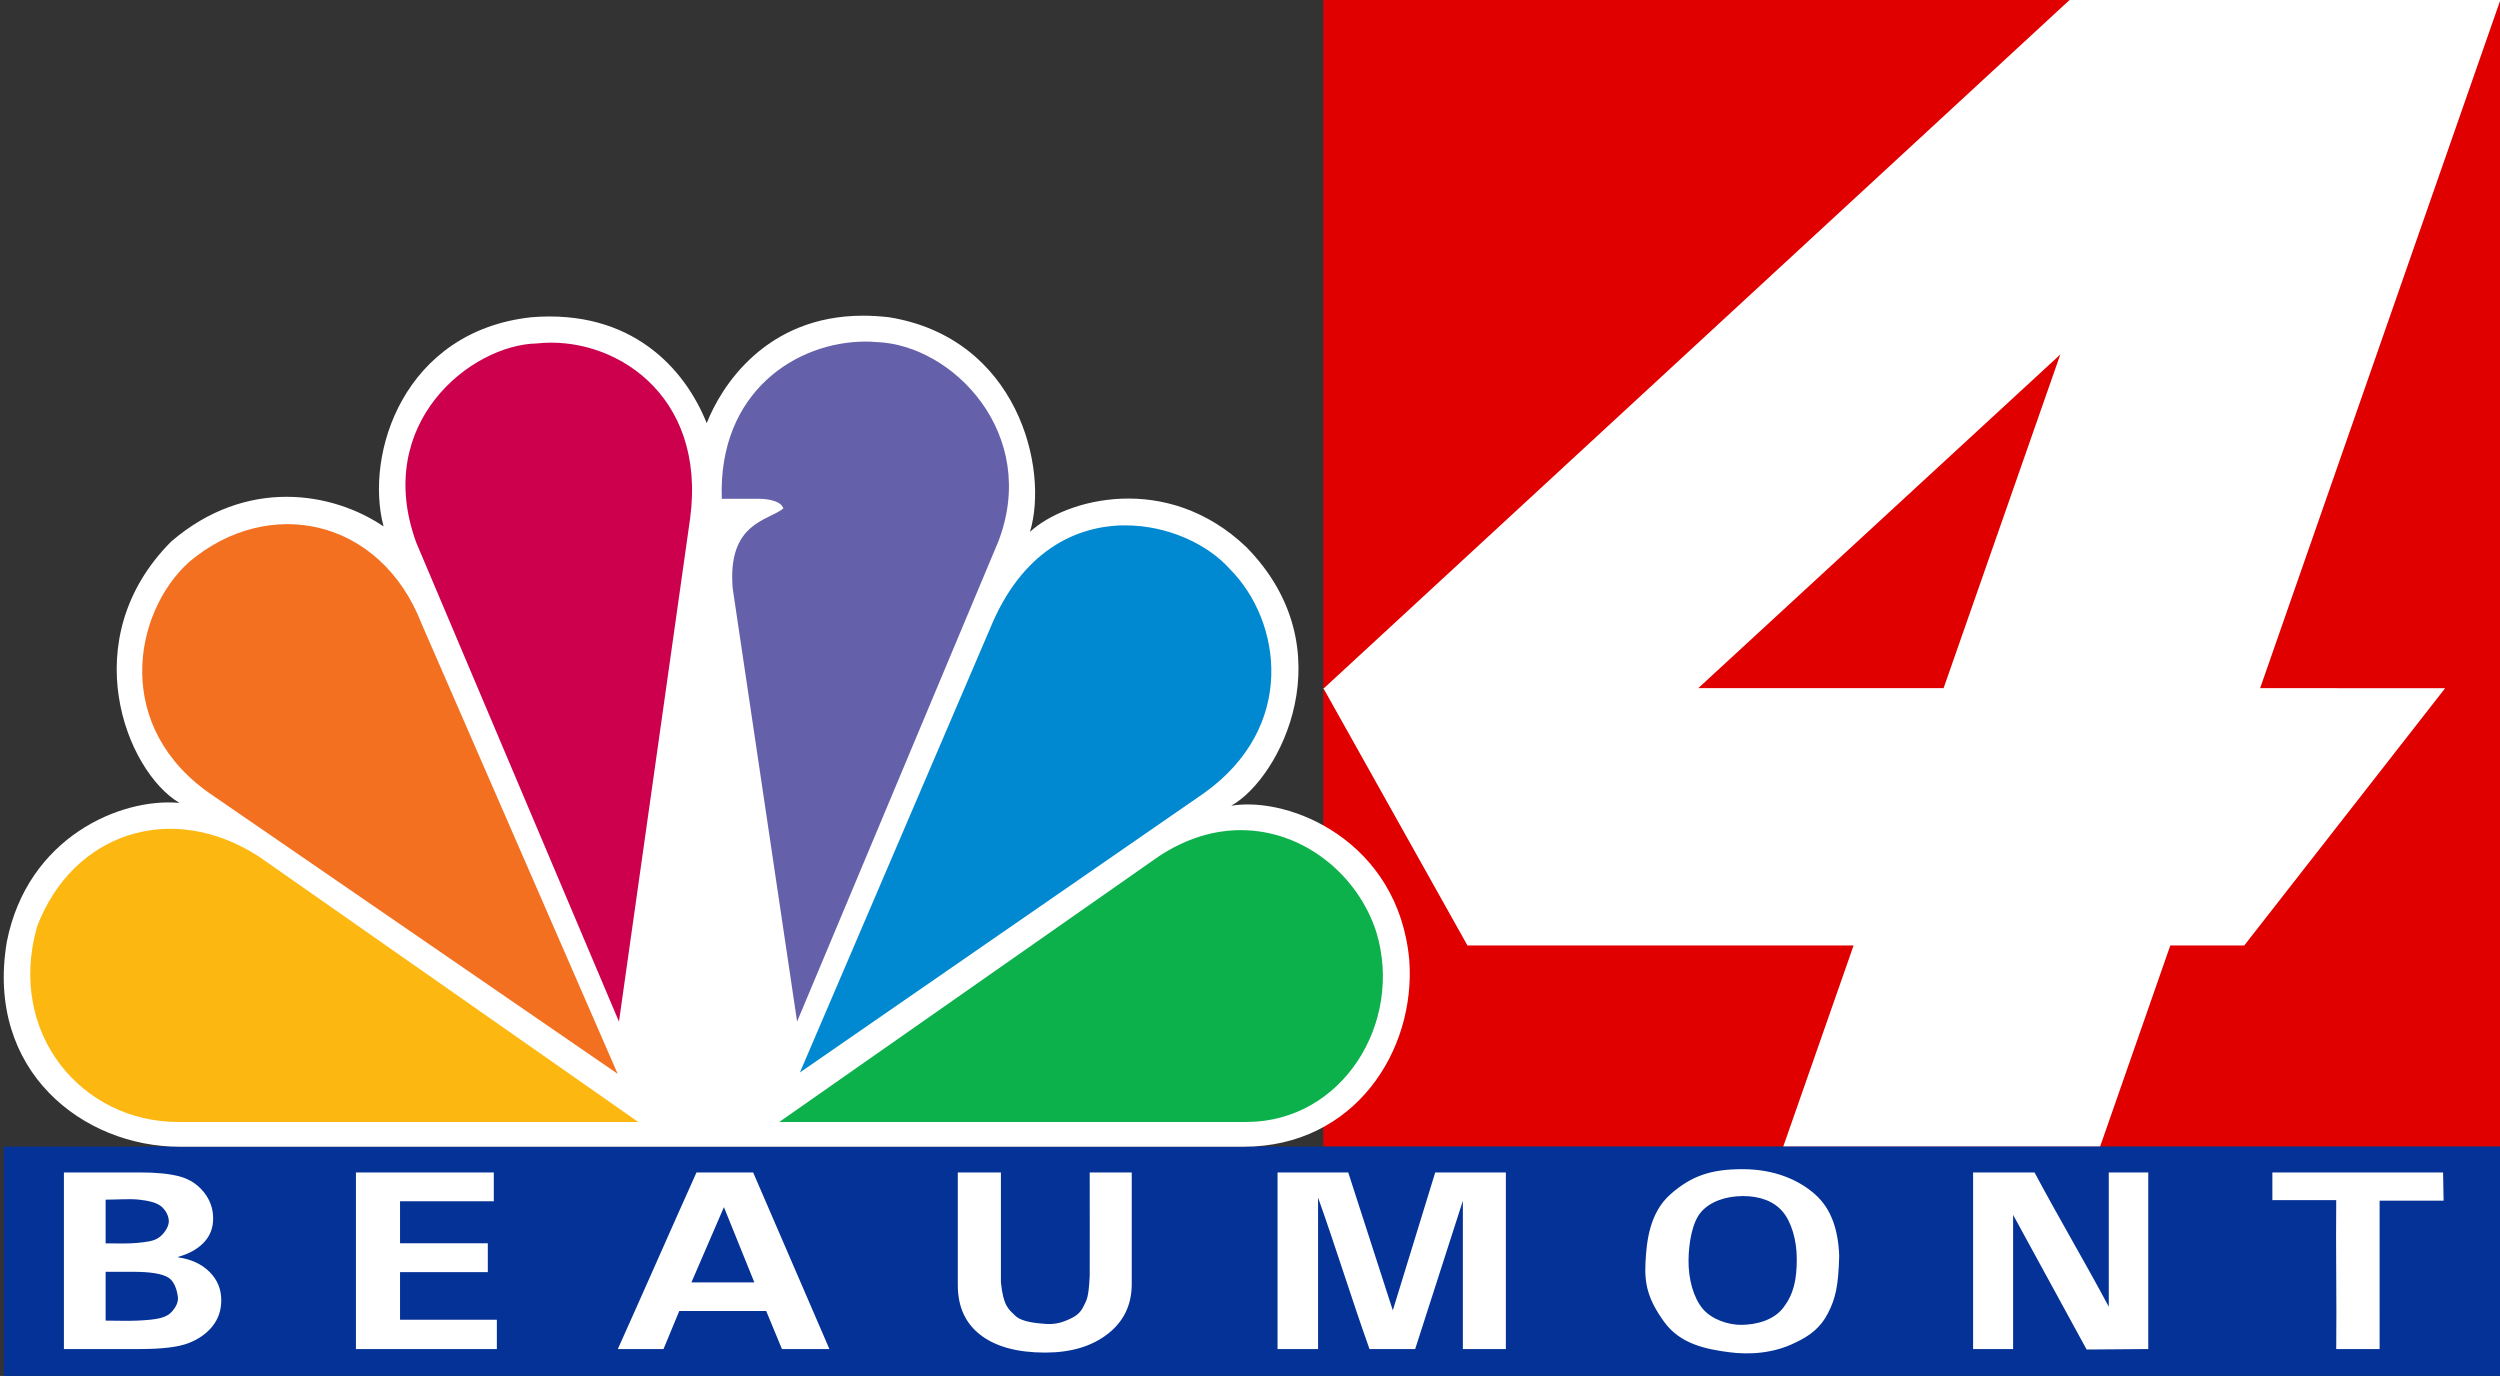 <svg width="665" height="366" xmlns="http://www.w3.org/2000/svg" xmlns:xlink="http://www.w3.org/1999/xlink" overflow="hidden"><rect width="100%" height="100%" fill="#333333" stroke="none"/><defs><clipPath id="clip0"><rect x="307" y="177" width="665" height="366"/></clipPath><clipPath id="clip1"><rect x="308" y="261" width="374" height="221"/></clipPath><clipPath id="clip2"><rect x="308" y="261" width="374" height="221"/></clipPath><clipPath id="clip3"><rect x="308" y="261" width="374" height="221"/></clipPath></defs><g clip-path="url(#clip0)" transform="translate(-307 -177)"><rect x="659" y="177" width="313" height="305" fill="#E10000"/><path d="M855.059 271.243 854.022 272.24 758.75 360.038 823.997 360.044ZM857.503 177 971.996 177 972 177.002 972 177.274 908.194 360.051 957.414 360.055 903.976 428.486 884.304 428.486 865.622 482 781.338 482 800.057 428.486 697.337 428.486 659 360.029 659.211 360.029Z" fill="#FFFFFF" fill-rule="evenodd"/><rect x="308" y="482" width="664" height="61" fill="#053296"/><path d="M335.096 515.294 335.096 528.285C337.903 528.285 341.073 528.404 343.518 528.285 345.964 528.166 348.199 528.01 349.768 527.571 351.338 527.131 352.177 526.578 352.936 525.649 353.695 524.72 354.493 523.452 354.321 521.996 354.15 520.54 353.516 517.994 351.904 516.914 350.293 515.834 347.095 515.294 342.31 515.294ZM499.563 498.098 490.92 518.113 507.654 518.113ZM339.762 496.003C338.206 496.038 336.585 496.11 335.096 496.11L335.096 507.736C337.928 507.736 341.247 507.854 343.592 507.609 345.937 507.364 347.78 507.185 349.165 506.264 350.55 505.342 351.797 503.487 351.902 502.08 352.007 500.674 351.107 498.819 349.795 497.824 348.483 496.829 346.481 496.396 344.031 496.11 342.806 495.967 341.317 495.967 339.762 496.003ZM770.662 495.154C766.112 495.154 761.878 496.6 759.459 499.432 757.04 502.263 756.202 507.869 756.149 512.142 756.083 517.358 757.507 522.185 759.865 525.063 762.223 527.942 766.703 529.464 770.297 529.413 773.891 529.362 778.721 528.355 781.429 524.757 784.137 521.159 784.944 517.36 784.944 511.876 784.944 506.917 783.535 502.043 781.155 499.256 778.775 496.469 775.042 495.154 770.662 495.154ZM324 488.868 344.178 488.868C348.621 488.868 352.155 489.223 354.779 489.932 357.404 490.641 359.546 492.028 361.206 494.093 362.866 496.157 363.696 498.492 363.696 501.096 363.696 503.658 362.866 505.803 361.206 507.528 359.546 509.254 357.275 510.519 354.395 511.324L354.395 511.451C357.861 511.959 360.638 513.245 362.726 515.31 364.813 517.375 365.857 519.9 365.857 522.885 365.857 525.511 365.082 527.803 363.531 529.762 361.981 531.72 359.851 533.224 357.141 534.272 354.431 535.32 350.135 535.844 344.251 535.844L324 535.844ZM911.452 488.868 956.857 488.868C956.905 491.373 956.953 493.877 957 496.382L939.976 496.382C939.929 509.536 940.024 522.69 939.976 535.844L928.438 535.844C928.58 522.642 928.295 509.44 928.438 496.238L911.452 496.238C911.404 493.781 911.499 491.325 911.452 488.868ZM831.844 488.868 848.181 488.868C854.766 501.196 861.351 512.259 867.936 524.587L867.936 488.868 878.436 488.868 878.436 535.844 862.042 535.971 842.486 500.151 842.486 535.844 831.844 535.844ZM646.826 488.868 665.63 488.868 677.488 525.566 688.768 488.868 707.559 488.868 707.559 535.844 696.124 535.844 696.124 496.396 683.438 535.844 671.287 535.844C666.507 522.416 662.387 508.988 657.607 495.561L657.607 535.844 646.826 535.844ZM561.774 488.868 573.242 488.868 573.242 518.078C573.875 524.426 575.269 525.241 577.036 526.959 578.803 528.677 582.684 528.955 584.999 529.151 587.314 529.347 589.241 528.877 590.926 528.135 592.612 527.393 594.122 526.664 595.111 524.699 596.101 522.733 596.571 522.312 596.863 516.34 596.901 510.369 596.863 498.668 596.863 488.868L608.043 488.868 608.043 518.523C608.043 524.081 605.915 528.515 601.66 531.824 597.404 535.133 591.851 536.787 584.999 536.787 577.642 536.787 571.932 535.239 567.869 532.142 563.806 529.045 561.774 524.611 561.774 518.841ZM492.268 488.868 507.338 488.868 527.624 535.844 514.995 535.844 510.811 525.726 487.684 525.726 483.494 535.844 471.344 535.844C478.382 520.185 485.229 504.527 492.268 488.868ZM401.68 488.868C413.903 488.868 426.126 488.868 438.349 488.868 438.349 491.427 438.349 493.985 438.349 496.544 430.036 496.544 421.723 496.544 413.41 496.544 413.41 500.266 413.41 503.987 413.41 507.709 421.192 507.709 428.975 507.709 436.758 507.709 436.758 510.268 436.758 512.826 436.758 515.385 428.975 515.385 421.192 515.385 413.41 515.385 413.41 519.604 413.41 523.822 413.41 528.041 421.994 528.041 430.579 528.041 439.163 528.041 439.163 530.642 439.163 533.243 439.163 535.844 426.669 535.844 414.174 535.844 401.68 535.844 401.68 520.185 401.68 504.527 401.68 488.868ZM770.516 488C779.106 488 785.595 490.919 789.88 494.76 794.165 498.602 795.975 504.195 796.226 511.048 796.018 519.274 795.196 522.448 793.251 526.296 791.306 530.144 788.346 532.387 784.557 534.135 778.9 536.964 772.478 537.456 766.648 536.653 760.967 535.869 753.999 534.61 749.674 528.626 745.348 522.642 744.411 518.563 744.697 512.898 744.983 507.233 745.752 499.594 751.389 494.634 757.027 489.675 762.316 488 770.516 488Z" fill="#FFFFFF" fill-rule="evenodd"/><g clip-path="url(#clip1)"><g clip-path="url(#clip2)"><g clip-path="url(#clip3)"><path d="M129.229-79.941C123.398-94.499 109.194-110.221 82.593-108.061 48.706-104.377 38.145-71.902 43.266-52.528 29.77-61.667 6.82-65.686-13.212-48.527-39.075-22.6-25.242 12.462-11.023 20.872-26.693 19.421-51.458 30.01-56.937 57.707-62.765 92.096-36.55 112.143-11.023 112.143L272.043 112.143C301.561 112.143 317.94 86.607 316.102 62.524 313.206 31.093 284.444 19.033 268.755 21.616 281.863 14.304 299.37-20.05 272.75-47.057 251.62-67.156 224.681-59.843 215.21-51.077 220.316-67.867 211.944-102.574 177.671-108.064 175.302-108.329 173.021-108.471 170.847-108.471 144.685-108.468 132.921-89.344 129.229-79.941" fill="#FFFFFF" transform="matrix(1 0 -0 1.002 365.758 369.661)"/><path d="M-8.497-43.055C-23.442-29.526-28.881 1.128-1.941 19.048L105.536 92.785 53.424-26.604C42.504-54.777 12.631-60.921-8.497-43.055" fill="#F37021" transform="matrix(1 0 -0 1.002 365.758 369.661)"/><path d="M84.02-101.101C66.549-100.746 40.316-79.941 51.991-48.173L105.888 78.94 124.828-54.759C129.211-87.98 104.07-103.315 84.02-101.101" fill="#CC004C" transform="matrix(1 0 -0 1.002 365.758 369.661)"/><path d="M133.24-59.857 143.43-59.857C143.43-59.857 148.873-59.857 149.614-57.29 145.603-54.015 134.687-53.605 136.136-36.11L153.269 78.922 206.798-48.525C217.748-76.981 194.765-100.746 174.378-101.473 173.426-101.542 172.47-101.597 171.482-101.597 153.183-101.597 132.214-88.298 133.24-59.857" fill="#6460AA" transform="matrix(1 0 -0 1.002 365.758 369.661)"/><path d="M204.644-25.522 154.012 92.435 261.458 18.309C286.226 0.741 282.231-27.345 268.368-41.227 262.555-47.761 251.883-52.809 240.578-52.809 227.223-52.812 212.929-45.727 204.644-25.522" fill="#0089D0" transform="matrix(1 0 -0 1.002 365.758 369.661)"/><path d="M249.428 35.093 148.524 105.574 272.766 105.574C298.255 105.574 314.636 79.291 307.354 55.174 302.477 40.015 288.047 28.115 271.299 28.098 264.25 28.1 256.774 30.224 249.428 35.093" fill="#0DB14B" transform="matrix(1 0 -0 1.002 365.758 369.661)"/><path d="M-11.393 105.574 111.016 105.574 10.087 35.093C-13.23 20.112-39.449 28.878-48.914 53.738-56.937 82.198-36.905 105.574-11.393 105.574" fill="#FCB711" transform="matrix(1 0 -0 1.002 365.758 369.661)"/></g></g></g></g></svg>